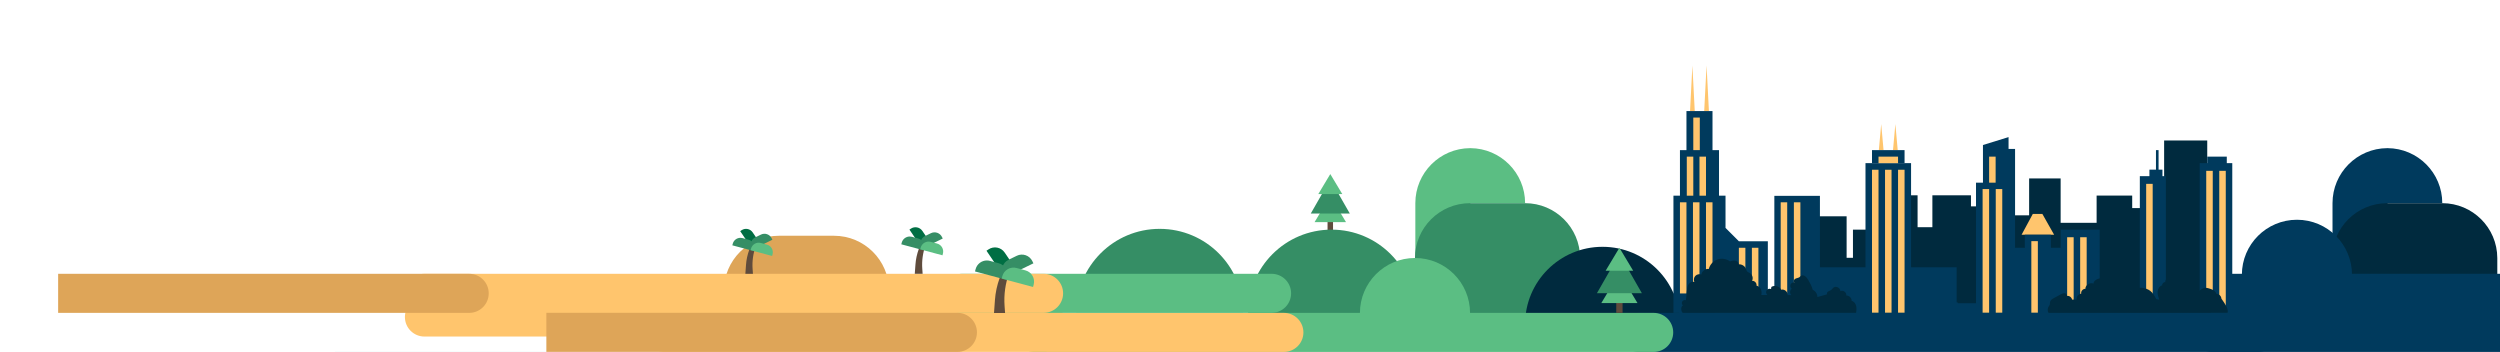 <?xml version="1.0" encoding="utf-8"?>
<!-- Generator: Adobe Illustrator 23.0.1, SVG Export Plug-In . SVG Version: 6.00 Build 0)  -->
<svg version="1.1" xmlns="http://www.w3.org/2000/svg" xmlns:xlink="http://www.w3.org/1999/xlink" x="0px" y="0px"
	 viewBox="0 0 1920 270.29" style="enable-background:new 0 0 1920 270.29;" xml:space="preserve">
<style type="text/css">
	.st0{fill:#003A5D;}
	.st1{fill:#002A3E;}
	.st2{fill:#FFC56D;}
	.st3{fill:#358E65;}
	.st4{fill:#5F4B3C;}
	.st5{fill:#5BBE83;}
	.st6{fill:#DEA558;}
	.st7{fill:#8CD2E6;}
	.st8{fill:#006E43;}
</style>
<g id="Sky">
</g>
<g id="Background">
</g>
<g id="Layer_1">
	<g>
		<path class="st0" d="M1833.64,113.78v-0.01c-0.04,0-0.08,0.01-0.12,0.01s-0.08-0.01-0.12-0.01v0.01
			c-23.23,0.13-42.03,18.99-42.03,42.26v42.27h42.27v-42.27h42.03C1875.67,132.78,1856.87,113.92,1833.64,113.78"/>
	</g>
	<path class="st1" d="M1917.93,198.14c-0.09-23.26-18.97-42.1-42.26-42.1h0h-0.02h-42.27h-0.03c-23.34,0-42.27,18.92-42.27,42.27
		h0.05v42.1h126.8L1917.93,198.14L1917.93,198.14z"/>
	<path class="st0" d="M1943.82,210.27h-237.55c-8.28,0-15,6.97-15,15.58c0,8.6,6.72,15.58,15,15.58h7H1564.3h314.02h65.5
		c8.28,0,15-6.97,15-15.58C1958.82,217.24,1952.11,210.27,1943.82,210.27z"/>
	<path class="st0" d="M1720.2,240.37h-457c-4.14,0-7.5-3.36-7.5-7.5c0-4.14,3.36-7.5,7.5-7.5h457c4.14,0,7.5,3.36,7.5,7.5
		C1727.7,237.01,1724.34,240.37,1720.2,240.37z"/>
	<g>
		<polygon class="st1" points="1513.7,149.99 1484.07,149.99 1484.07,174.49 1472.7,174.49 1472.7,149.99 1457.45,149.99 
			1457.45,215.29 1465.07,215.29 1465.07,224.74 1484.07,224.74 1484.07,232.24 1503.57,232.24 1503.57,232.87 1533.2,232.87 
			1533.2,158.49 1513.7,158.49 		"/>
		<polygon class="st1" points="1637.53,150.2 1610.2,150.2 1610.2,171.12 1582.57,171.12 1582.57,137.04 1558.37,137.04 
			1558.37,165.37 1540.47,165.37 1540.47,209.54 1558.37,209.54 1558.37,213.7 1580.14,213.7 1580.14,215.29 1610.2,215.29 
			1610.2,233.7 1626.05,233.7 1626.05,234.7 1653.39,234.7 1653.39,159.81 1637.53,159.81 		"/>
		<rect x="1662.05" y="107.89" class="st1" width="33.11" height="124.15"/>
		<polygon class="st1" points="1423.07,197.99 1418.2,197.99 1418.2,166.12 1394.7,166.12 1394.7,218.12 1408.2,218.12 
			1408.2,236.99 1431.7,236.99 1431.7,228.37 1446.57,228.37 1446.57,176.37 1423.07,176.37 		"/>
	</g>
	<path class="st2" d="M801.47,228.47h-475.5c-8.28,0-15,6.72-15,15c0,8.28,6.72,15,15,15h7h88.98h314.02h65.5c8.28,0,15-6.72,15-15
		C816.47,235.19,809.76,228.47,801.47,228.47z"/>
	<path class="st3" d="M890.67,175.76v0.76l-0.07-0.76c-35.37,0-64.05,28.68-64.05,64.05h64.12h5.92h58.13
		C954.72,204.44,926.05,175.76,890.67,175.76"/>
	<g>
		<rect x="1019.56" y="161.45" class="st4" width="4.21" height="15.68"/>
		<polygon class="st5" points="1033.73,170.58 1021.66,150.47 1009.6,170.58 		"/>
		<polygon class="st3" points="1036.66,164 1021.66,137.81 1006.67,164 		"/>
		<polygon class="st5" points="1030.87,149.02 1021.66,133.68 1012.46,149.02 		"/>
	</g>
	<g>
		<path class="st3" d="M1022.67,176.36v0.76l-0.07-0.76c-35.37,0-64.05,28.68-64.05,64.05h64.12h5.92h58.13
			C1086.72,205.03,1058.05,176.36,1022.67,176.36"/>
		<g>
			<g>
				<path class="st5" d="M1129.25,113.78v-0.01c-0.04,0-0.08,0.01-0.12,0.01s-0.08-0.01-0.12-0.01v0.01
					c-23.23,0.13-42.03,18.99-42.03,42.26v42.27h42.27v-42.27h42.03C1171.28,132.78,1152.48,113.92,1129.25,113.78"/>
			</g>
		</g>
		<path class="st3" d="M1213.54,198.14c-0.09-23.26-18.97-42.1-42.26-42.1h0h-0.02h-42.27h-0.03c-23.34,0-42.27,18.92-42.27,42.27
			h0.05v42.1h126.8L1213.54,198.14L1213.54,198.14z"/>
		<path class="st5" d="M1086.74,198.14v0.5l-0.05-0.5c-23.34,0-42.27,18.92-42.27,42.27l42.31,5.59l42.27-5.59
			C1129.01,217.06,1110.09,198.14,1086.74,198.14"/>
		<path class="st0" d="M1764.08,168.77v0.5l-0.05-0.5c-23.34,0-42.27,18.92-42.27,42.27l42.31,5.59l42.27-5.59
			C1806.35,187.7,1787.43,168.77,1764.08,168.77"/>
		<path class="st1" d="M1230.7,189.55v0.7l0.07-0.7c32.82,0,59.44,26.61,59.44,59.44h-59.5h-5.49h-53.95
			C1171.25,216.17,1197.87,189.55,1230.7,189.55"/>
		<path class="st6" d="M682.79,223.16c-0.09-23.26-18.97-42.1-42.26-42.1h0h-0.02h-42.27h-0.03c-23.34,0-42.27,18.92-42.27,42.27
			H556L682.79,223.16L682.79,223.16z"/>
	</g>
	<polygon class="st2" points="1301.57,85.29 1297.95,85.29 1299.76,50.29 	"/>
	<polygon class="st2" points="1312.45,85.29 1308.82,85.29 1310.64,50.29 	"/>
	<polygon class="st2" points="1446.57,115.29 1442.95,115.29 1444.76,95.29 	"/>
	<polygon class="st2" points="1457.45,115.29 1453.82,115.29 1455.64,95.29 	"/>
	<polygon class="st0" points="1467.7,205.29 1467.7,125.29 1432.7,125.29 1432.7,205.29 1397.7,205.29 1397.7,150.41 1362.7,150.41 
		1362.7,240.41 1397.7,240.41 1397.7,240.29 1432.7,240.29 1467.7,240.29 1502.7,240.29 1502.7,205.29 	"/>
	<polygon class="st2" points="1577.57,180.29 1552.57,180.29 1561.2,164.29 1568.53,164.29 	"/>
	<rect x="1437.7" y="115.29" class="st0" width="25" height="10"/>
	<polygon class="st0" points="1335.45,185.29 1325.2,175.04 1325.2,150.29 1320.2,150.29 1320.2,115.29 1315.2,115.29 1315.2,85.29 
		1295.2,85.29 1295.2,115.29 1290.2,115.29 1290.2,150.29 1285.2,150.29 1285.2,240.29 1324.28,240.29 1325.2,240.29 1357.7,240.29 
		1357.7,185.29 	"/>
	<polygon class="st0" points="1582.57,176.37 1582.57,190.29 1575.07,190.29 1575.07,180.29 1555.07,180.29 1555.07,190.29 
		1547.57,190.29 1547.57,140.29 1547.57,114.37 1542.57,114.37 1542.57,105.29 1522.91,111.37 1522.91,140.29 1517.57,140.29 
		1517.57,240.29 1545.45,240.29 1547.57,240.29 1582.57,240.29 1584.7,240.29 1612.57,240.29 1612.57,176.37 	"/>
	<polygon class="st0" points="1710.17,125.29 1710.17,120.29 1695.17,120.29 1695.17,125.29 1689.39,125.29 1689.39,240.29 
		1714.39,240.29 1714.39,125.29 	"/>
	<polygon class="st0" points="1660.76,135.29 1660.76,130.29 1657.78,130.29 1657.78,115.29 1655.78,115.29 1655.78,130.29 
		1650.76,130.29 1650.76,135.29 1643.39,135.29 1643.39,240.29 1663.39,240.29 1663.39,135.29 	"/>
	<line class="st0" x1="1720.2" y1="240.41" x2="1263.2" y2="240.41"/>
	<rect x="1290.2" y="155.37" class="st2" width="5" height="70"/>
	<rect x="1295.45" y="120.29" class="st2" width="5" height="30"/>
	<rect x="1300.45" y="90.29" class="st2" width="5" height="25"/>
	<rect x="1305.2" y="120.29" class="st2" width="5" height="30"/>
	<rect x="1300.2" y="155.37" class="st2" width="5" height="70"/>
	<rect x="1310.2" y="155.37" class="st2" width="5" height="70"/>
	<rect x="1367.57" y="155.37" class="st2" width="5" height="70"/>
	<rect x="1377.7" y="155.37" class="st2" width="5" height="70"/>
	<rect x="1437.7" y="130.37" class="st2" width="5" height="109.83"/>
	<rect x="1442.7" y="120.29" class="st2" width="15" height="5"/>
	<rect x="1447.7" y="130.37" class="st2" width="5" height="109.83"/>
	<rect x="1457.7" y="130.37" class="st2" width="5" height="109.83"/>
	<rect x="1522.64" y="145.2" class="st2" width="5" height="95"/>
	<rect x="1648.26" y="141.2" class="st2" width="5" height="99"/>
	<rect x="1694.39" y="131.2" class="st2" width="5" height="109"/>
	<rect x="1704.39" y="131.2" class="st2" width="5" height="109"/>
	<rect x="1527.64" y="120.29" class="st2" width="5" height="20"/>
	<rect x="1532.74" y="145.2" class="st2" width="5" height="95"/>
	<rect x="1560.07" y="185.2" class="st2" width="5" height="55"/>
	<rect x="1587.57" y="182.2" class="st2" width="5" height="58"/>
	<rect x="1597.57" y="182.2" class="st2" width="5" height="58"/>
	<rect x="1335.45" y="190.29" class="st2" width="5" height="35"/>
	<rect x="1345.45" y="190.29" class="st2" width="5" height="35"/>
	<path class="st1" d="M1292.32,240.37c-1.44-1.47-1.63-4.82,0.15-5.85c-0.84-0.7-1.07-2.03-0.52-2.97c0.55-0.94,1.83-1.38,2.85-0.99
		c0.25-2.46,0.49-4.92,0.74-7.37c0.17-1.71,0.37-3.49,1.31-4.92c0.94-1.44,2.86-2.38,4.41-1.65c-0.71-1.53-0.4-3.48,0.75-4.71
		c1.15-1.23,3.07-1.68,4.65-1.07c0.38-2.6,3.08-4.64,5.69-4.28c0.83-3.31,3.41-6.13,6.62-7.27c3.22-1.14,6.99-0.55,9.72,1.5
		c1.29-0.51,2.71-0.91,4.07-0.62c1.36,0.29,2.62,1.45,2.59,2.85c2.37-0.21,4.78,1.32,5.6,3.55c0.22,0.59,0.34,1.24,0.72,1.74
		c0.54,0.7,1.46,0.95,2.21,1.4c1.97,1.17,2.76,3.98,1.68,6.01c1.92-0.27,3.8,1.72,3.42,3.63c5.21,1.7,3.71,7.22,3.71,7.22l4.65-0.01
		c-1.02-0.82-1.3-2.42-0.62-3.53c0.69-1.11,2.24-1.59,3.43-1.04c0.09-0.54,0.18-1.09,0.26-1.63c2.48-1.58,6.24-0.51,7.52,2.14
		c2.44-0.7,5.21,1.6,4.97,4.13c0.95,0.01,1.9,0.01,2.85,0.02c-1.41-1.23-1.24-3.81,0.31-4.85c-1-0.72-1.39-2.18-0.89-3.31
		c0.5-1.13,1.84-1.82,3.05-1.57c-1.06-0.48-0.55-2.21,0.47-2.78c1.02-0.57,2.29-0.59,3.25-1.25c0.49-0.34,0.87-0.84,1.39-1.14
		c2.02-1.16,4.21,1.18,5.37,3.2c1.4,2.43,2.81,4.9,3.46,7.62c2.15,0.93,3.63,3.22,3.59,5.56c2.49-0.7,4.98-1.4,7.47-2.11
		c-0.47-0.71,0.07-1.69,0.79-2.15c0.72-0.46,1.59-0.64,2.28-1.15c0.68-0.5,1.11-1.27,1.76-1.81c1.95-1.6,5.48,0.18,5.34,2.7
		c2.06-1.15,5.01,1.01,4.55,3.32c2.18-0.09,4.21,1.95,4.11,4.13c1.78,0.39,3.04,2.07,3.47,3.83c0.44,1.76,0.21,3.62-0.02,5.42
		L1292.32,240.37z"/>
	<path class="st1" d="M1574.08,241.35c-1.52-1.42-1.88-3.93-0.83-5.72c0.35-0.59,0.83-1.12,1.01-1.78c0.17-0.63,0.05-1.3,0.17-1.94
		c0.29-1.45,1.72-2.32,3.03-3.02c1.74-0.93,3.48-1.86,5.22-2.8c0.92-0.49,1.9-1,2.94-0.9c1.04,0.09,2.06,1.08,1.78,2.08
		c1.78-0.31,3.67,1.05,3.93,2.84c1.18-0.01,2.36-0.03,3.54-0.04c-0.38-2.11,1.36-4.36,3.5-4.51c-0.39-1.85,1.3-3.83,3.18-3.73
		c0.01-2.93,3.56-5.22,6.24-4.02c0.09-2.61,3.27-3.77,5.84-4.27c1.52-0.29,3.04-0.58,4.56-0.87c1.31-0.25,2.84-0.45,3.83,0.45
		c0.58,0.52,0.83,1.32,1.35,1.89c1.3,1.43,3.94,1.24,4.87,2.93c0.72,1.3,0.04,3.18,1.07,4.25c0.48,0.49,1.21,0.67,1.7,1.15
		c0.79,0.77,0.71,2.04,0.58,3.13c2.52-0.12,5.04-0.04,7.55,0.24c-0.89-1.49,0.9-3.66,2.53-3.08c-0.67-0.59-0.35-1.79,0.4-2.27
		c0.75-0.49,1.71-0.46,2.59-0.36c2.38,0.26,4.78,0.89,6.69,2.33c2.11,1.6,3.41,4.03,4.62,6.39c0.78,0.15,1.56,0.3,2.34,0.45
		c-0.71-2.01-1.42-4.1-1.26-6.22c0.16-2.13,1.45-4.32,3.52-4.85c-0.15-1.31,1.11-2.58,2.42-2.44c-0.19-0.86,0.22-1.75,0.79-2.42
		c1.47-1.72,4.09-2.33,6.16-1.42c2.07,0.9,3.41,3.24,3.15,5.49c1.84,0.68,2.91,2.96,2.25,4.81c0.99-1.62,3.7-1.11,4.76,0.46
		c1.07,1.57,0.98,3.62,0.84,5.51c1.06,0.04,2.12,0.09,3.18,0.13c-1.06-0.46-0.76-2.24,0.27-2.78c1.03-0.54,2.28-0.24,3.39,0.1
		c-0.95-0.55-0.14-1.99,0.7-2.7c1.64-1.38,3.48-2.83,5.61-2.79c0.74,0.01,1.47,0.21,2.18,0.4c2.42,0.66,5.24,1.71,5.83,4.15
		c2.01,0,3.85,1.76,3.95,3.76c0.67,0.98,1.33,1.96,2,2.94c1.91,2.81,3.89,6.12,2.31,9.13L1574.08,241.35z"/>
	<path class="st0" d="M1734.2,240.29h-475.5c-8.28,0-15,6.72-15,15c0,8.28,6.72,15,15,15h7h88.98h314.02h65.5c8.28,0,15-6.72,15-15
		C1749.2,247,1742.48,240.29,1734.2,240.29z"/>
	<path class="st5" d="M1270.03,240.29h-475.5c-8.28,0-15,6.72-15,15c0,8.02,6.29,14.55,14.21,14.96h9.92v0.04h86.85h314.02h65.5
		c8.28,0,15-6.72,15-15C1285.03,247,1278.31,240.29,1270.03,240.29z"/>
	<path class="st0" d="M2174.27,240.29h-475.5c-8.28,0-15,6.72-15,15c0,8.02,6.29,14.55,14.21,14.96h9.92v0.04h86.85h314.02h65.5
		c8.28,0,15-6.72,15-15C2189.27,247,2182.55,240.29,2174.27,240.29z"/>
	<path class="st5" d="M793.74,270.25c0.26,0.01,0.52,0.04,0.79,0.04h7h2.13v-0.04H793.74z"/>
	<path class="st2" d="M986.02,240.29h-475.5c-8.28,0-15,6.72-15,15c0,8.02,6.29,14.55,14.21,14.96h293.93v0.04h116.86h65.5
		c8.28,0,15-6.72,15-15C1001.02,247,994.3,240.29,986.02,240.29z"/>
	<path class="st2" d="M509.73,270.25c0.26,0.01,0.52,0.04,0.79,0.04h7h88.98h197.16v-0.04H509.73z"/>
	<path class="st5" d="M976.58,210.27H739.02c-8.28,0-15,6.72-15,15c0,8.28,6.72,15,15,15h7H597.05h314.02h65.5c8.28,0,15-6.72,15-15
		C991.58,216.99,984.86,210.27,976.58,210.27z"/>
	<path class="st7" d="M264.77,270.29h88.98h314.02h65.5c0.27,0,0.53-0.03,0.79-0.04H256.98c0.26,0.01,0.52,0.04,0.79,0.04H264.77z"
		/>
	<g>
		<rect x="1241.28" y="222.24" class="st4" width="4.85" height="18.04"/>
		<polygon class="st5" points="1257.59,232.75 1243.7,209.6 1229.81,232.75 		"/>
		<polygon class="st3" points="1260.96,225.18 1243.7,195.03 1226.44,225.18 		"/>
		<polygon class="st5" points="1254.29,207.94 1243.7,190.29 1233.11,207.94 		"/>
	</g>
	<path class="st2" d="M801.47,210.27h-475.5c-8.28,0-15,6.72-15,15c0,8.28,6.72,15,15,15h7h88.98h314.02h65.5c8.28,0,15-6.72,15-15
		C816.47,216.99,809.76,210.27,801.47,210.27z"/>
	<g>
		<path class="st8" d="M759.16,191.54c4.08-2.76,9.64-1.69,12.4,2.38l3.97,5.85c2.76,4.08,1.69,9.64-2.39,12.4l-1.54,1.05
			l-13.98-20.65L759.16,191.54z"/>
		<path class="st4" d="M763.4,240.37h8.5l-0.39-5.43c-0.62-8.65,0.59-17.34,3.56-25.5l0.8-2.21h-5.85l-2.35,6.48
			c-1.96,5.38-3.15,11-3.56,16.7L763.4,240.37z"/>
		<path class="st3" d="M773.37,213.11l-0.48,1.8l-24.09-6.44l0.48-1.8c1.07-3.99,4.69-6.63,8.63-6.63c0.76,0,1.53,0.1,2.3,0.31
			l6.83,1.82C771.8,203.44,774.64,208.35,773.37,213.11"/>
		<path class="st3" d="M770.01,204.64c0.78-2.26,2.39-4.07,4.53-5.12l6.36-3.09c2.14-1.04,4.57-1.19,6.82-0.41
			c2.26,0.78,4.07,2.39,5.12,4.54l0.82,1.68l-22.42,10.91l-0.81-1.68C769.38,209.32,769.23,206.89,770.01,204.64"/>
		<path class="st5" d="M769.77,212.15c0.62-2.31,2.09-4.23,4.16-5.43c2.06-1.2,4.47-1.51,6.78-0.9l6.83,1.83
			c4.76,1.27,7.6,6.18,6.32,10.94l-0.48,1.8l-24.09-6.44L769.77,212.15z"/>
	</g>
	<g>
		<path class="st8" d="M699.54,175.61c2.9-1.96,6.84-1.2,8.8,1.69l2.82,4.15c1.96,2.89,1.2,6.84-1.69,8.8l-1.1,0.74l-9.92-14.65
			L699.54,175.61z"/>
		<path class="st4" d="M702.55,210.26h6.03l-0.27-3.85c-0.44-6.14,0.42-12.3,2.53-18.09l0.57-1.57h-4.15l-1.67,4.6
			c-1.39,3.82-2.24,7.8-2.53,11.85L702.55,210.26z"/>
		<path class="st3" d="M709.63,190.91l-0.34,1.28l-17.09-4.57l0.34-1.28c0.76-2.83,3.33-4.7,6.13-4.7c0.54,0,1.09,0.07,1.64,0.22
			l4.85,1.29C708.52,184.05,710.53,187.53,709.63,190.91"/>
		<path class="st3" d="M707.24,184.9c0.55-1.6,1.7-2.89,3.22-3.63l4.51-2.19c1.52-0.74,3.24-0.84,4.84-0.29
			c1.6,0.55,2.89,1.7,3.63,3.22l0.58,1.19l-15.91,7.74l-0.58-1.19C706.79,188.22,706.69,186.5,707.24,184.9"/>
		<path class="st5" d="M707.07,190.23c0.44-1.64,1.49-3,2.95-3.85c1.47-0.85,3.17-1.07,4.81-0.64l4.84,1.3
			c3.38,0.9,5.39,4.38,4.49,7.76l-0.34,1.28l-17.09-4.57L707.07,190.23z"/>
	</g>
	<g>
		<path class="st8" d="M569.53,176.81c2.8-1.89,6.61-1.16,8.5,1.63l2.72,4.01c1.89,2.79,1.16,6.61-1.64,8.5l-1.06,0.72l-9.58-14.15
			L569.53,176.81z"/>
		<path class="st4" d="M572.44,210.27h5.82l-0.26-3.72c-0.42-5.93,0.41-11.88,2.44-17.47l0.55-1.51h-4.01l-1.61,4.44
			c-1.34,3.68-2.16,7.54-2.44,11.44L572.44,210.27z"/>
		<path class="st3" d="M579.27,191.59l-0.33,1.23l-16.51-4.41l0.33-1.23c0.73-2.73,3.21-4.54,5.92-4.54c0.52,0,1.05,0.07,1.58,0.21
			l4.68,1.25C578.2,184.96,580.14,188.33,579.27,191.59"/>
		<path class="st3" d="M576.97,185.78c0.53-1.55,1.64-2.79,3.11-3.51l4.36-2.12c1.47-0.72,3.13-0.81,4.68-0.28
			c1.55,0.53,2.79,1.64,3.51,3.11l0.56,1.15l-15.37,7.48l-0.56-1.15C576.53,188.99,576.43,187.33,576.97,185.78"/>
		<path class="st5" d="M576.8,190.93c0.42-1.58,1.44-2.9,2.85-3.72c1.41-0.82,3.06-1.04,4.65-0.61l4.68,1.25
			c3.26,0.87,5.21,4.23,4.33,7.49l-0.33,1.23l-16.51-4.41L576.8,190.93z"/>
	</g>
	<g>
		<path class="st6" d="M360.35,210.29H44.65v30h315.69c8.28,0,15-6.72,15-15S368.63,210.29,360.35,210.29z"/>
		<path class="st6" d="M735.3,240.25H419.6v30H735.3c8.28,0,15-6.72,15-15C750.3,246.96,743.58,240.25,735.3,240.25z"/>
	</g>
</g>
<g id="Layer_4">
</g>
</svg>

